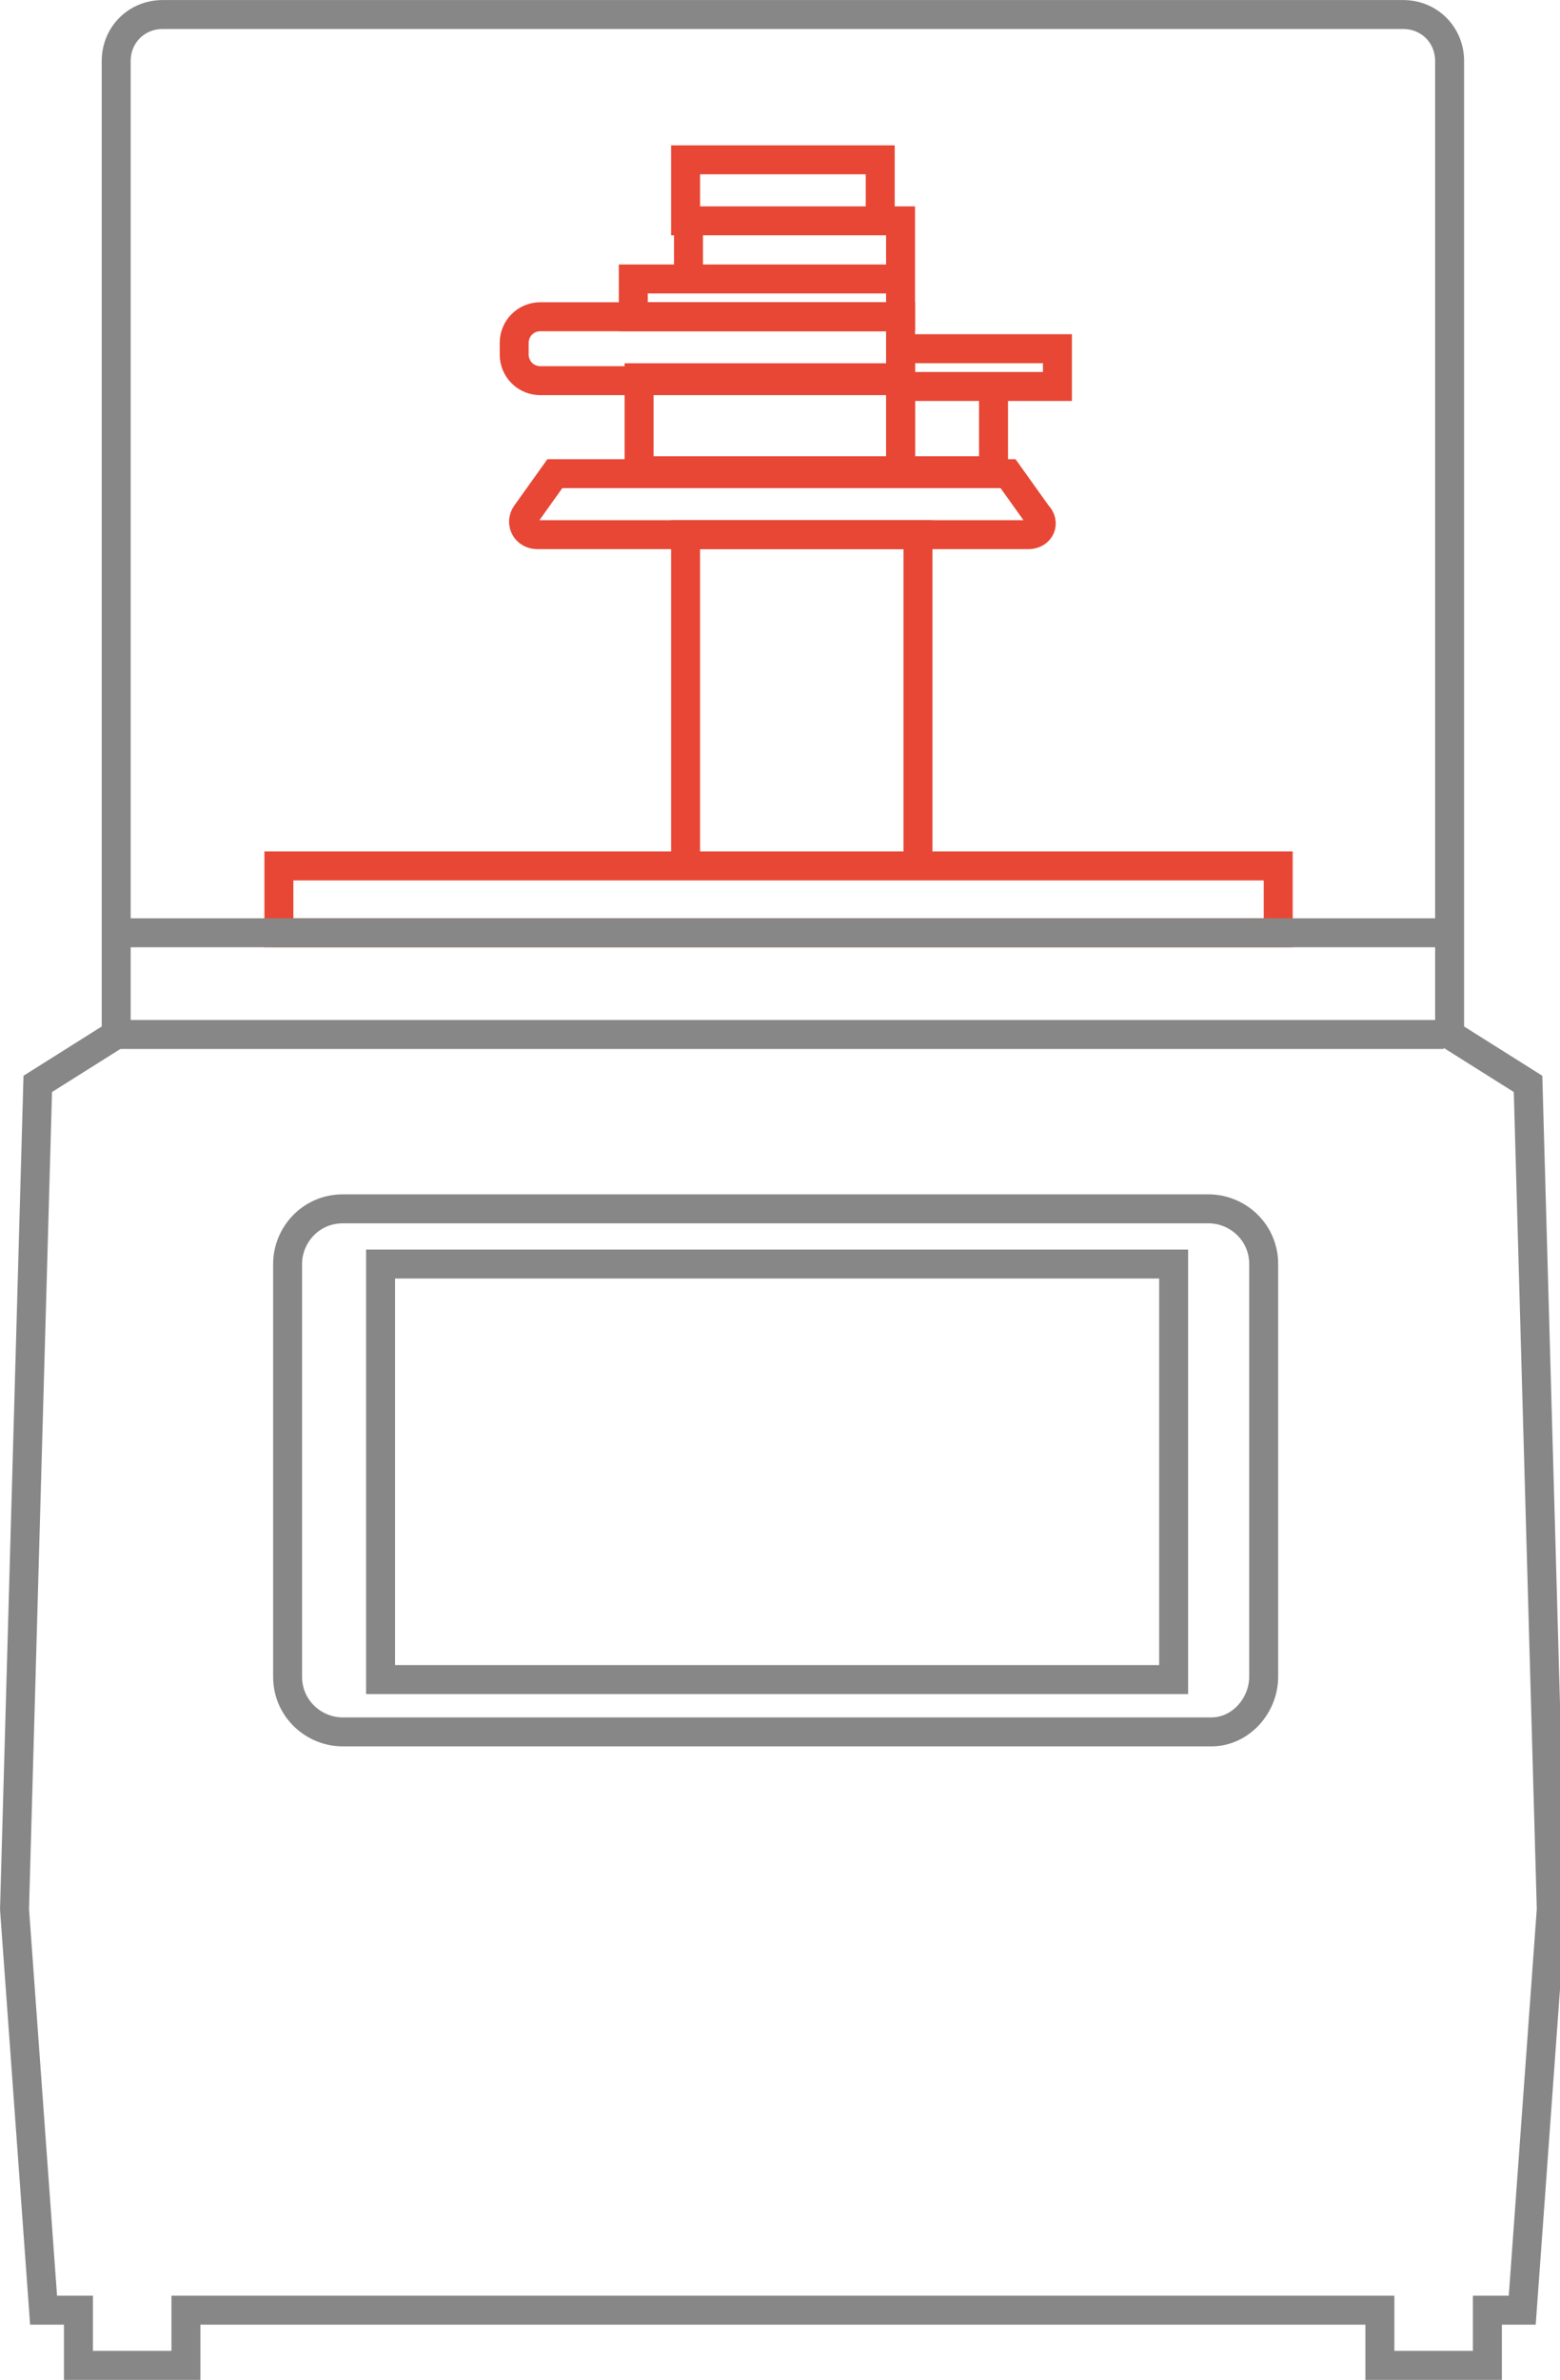 <?xml version="1.0" encoding="utf-8"?>
<!-- Generator: Adobe Illustrator 24.1.1, SVG Export Plug-In . SVG Version: 6.00 Build 0)  -->
<svg version="1.1" id="Слой_1" xmlns:xodm="http://www.corel.com/coreldraw/odm/2003"
	 xmlns="http://www.w3.org/2000/svg" xmlns:xlink="http://www.w3.org/1999/xlink" x="0px" y="0px" viewBox="0 0 53.7 81.9"
	 style="enable-background:new 0 0 53.7 81.9;" xml:space="preserve">
<style type="text/css">
	.st0{fill:none;stroke:#878787;stroke-width:0.997;stroke-miterlimit:7.438;}
	.st1{fill:none;stroke:#E84735;stroke-width:0.997;stroke-miterlimit:7.438;}
</style>
<g id="Слой_x0020_1">
	<path class="st0" d="M26.9,79.5h20.6v1.9h3.7v-1.9h1.2l1-13.8l-0.8-28.4l-2.7-1.7V2.1c0-0.9-0.7-1.6-1.6-1.6H5.6
		C4.7,0.5,4,1.2,4,2.1v33.5l-2.7,1.7L0.5,65.7l1,13.8h1.2v1.9h3.7v-1.9L26.9,79.5L26.9,79.5z"/>
	<line class="st0" x1="4" y1="35.6" x2="49.7" y2="35.6"/>
	<path class="st1" d="M30.3,7.6h-6.7V5.5h6.7V7.6z M36.4,13.3H31V12h5.4V13.3z M34.2,16.2H31v-2.9h3.2V16.2z M31,9.6h-7.3V7.6H31
		V9.6z M31,10.9h-9.2V9.6H31V10.9z"/>
	<path class="st1" d="M31,13.1H18.6c-0.5,0-0.9-0.4-0.9-0.9v-0.4c0-0.5,0.4-0.9,0.9-0.9H31V13.1L31,13.1z M31,16.2H22v-3.2H31V16.2z
		 M31.6,29.8h-8V18.4h8V29.8z M44,32.1H9.6v-2.3H44V32.1z"/>
	<path class="st1" d="M35.4,18.4H18.5c-0.4,0-0.6-0.4-0.4-0.7l1-1.4h15.6l1,1.4C36,18,35.8,18.4,35.4,18.4z"/>
	<path class="st0" d="M41.7,59.6H11.8c-1,0-1.9-0.8-1.9-1.9V43.5c0-1,0.8-1.9,1.9-1.9h29.8c1,0,1.9,0.8,1.9,1.9v14.2
		C43.5,58.7,42.7,59.6,41.7,59.6z M40.4,57.8H13.1V43.5h27.3V57.8z"/>
	<line class="st0" x1="4" y1="32.1" x2="49.7" y2="32.1"/>
</g>
</svg>

